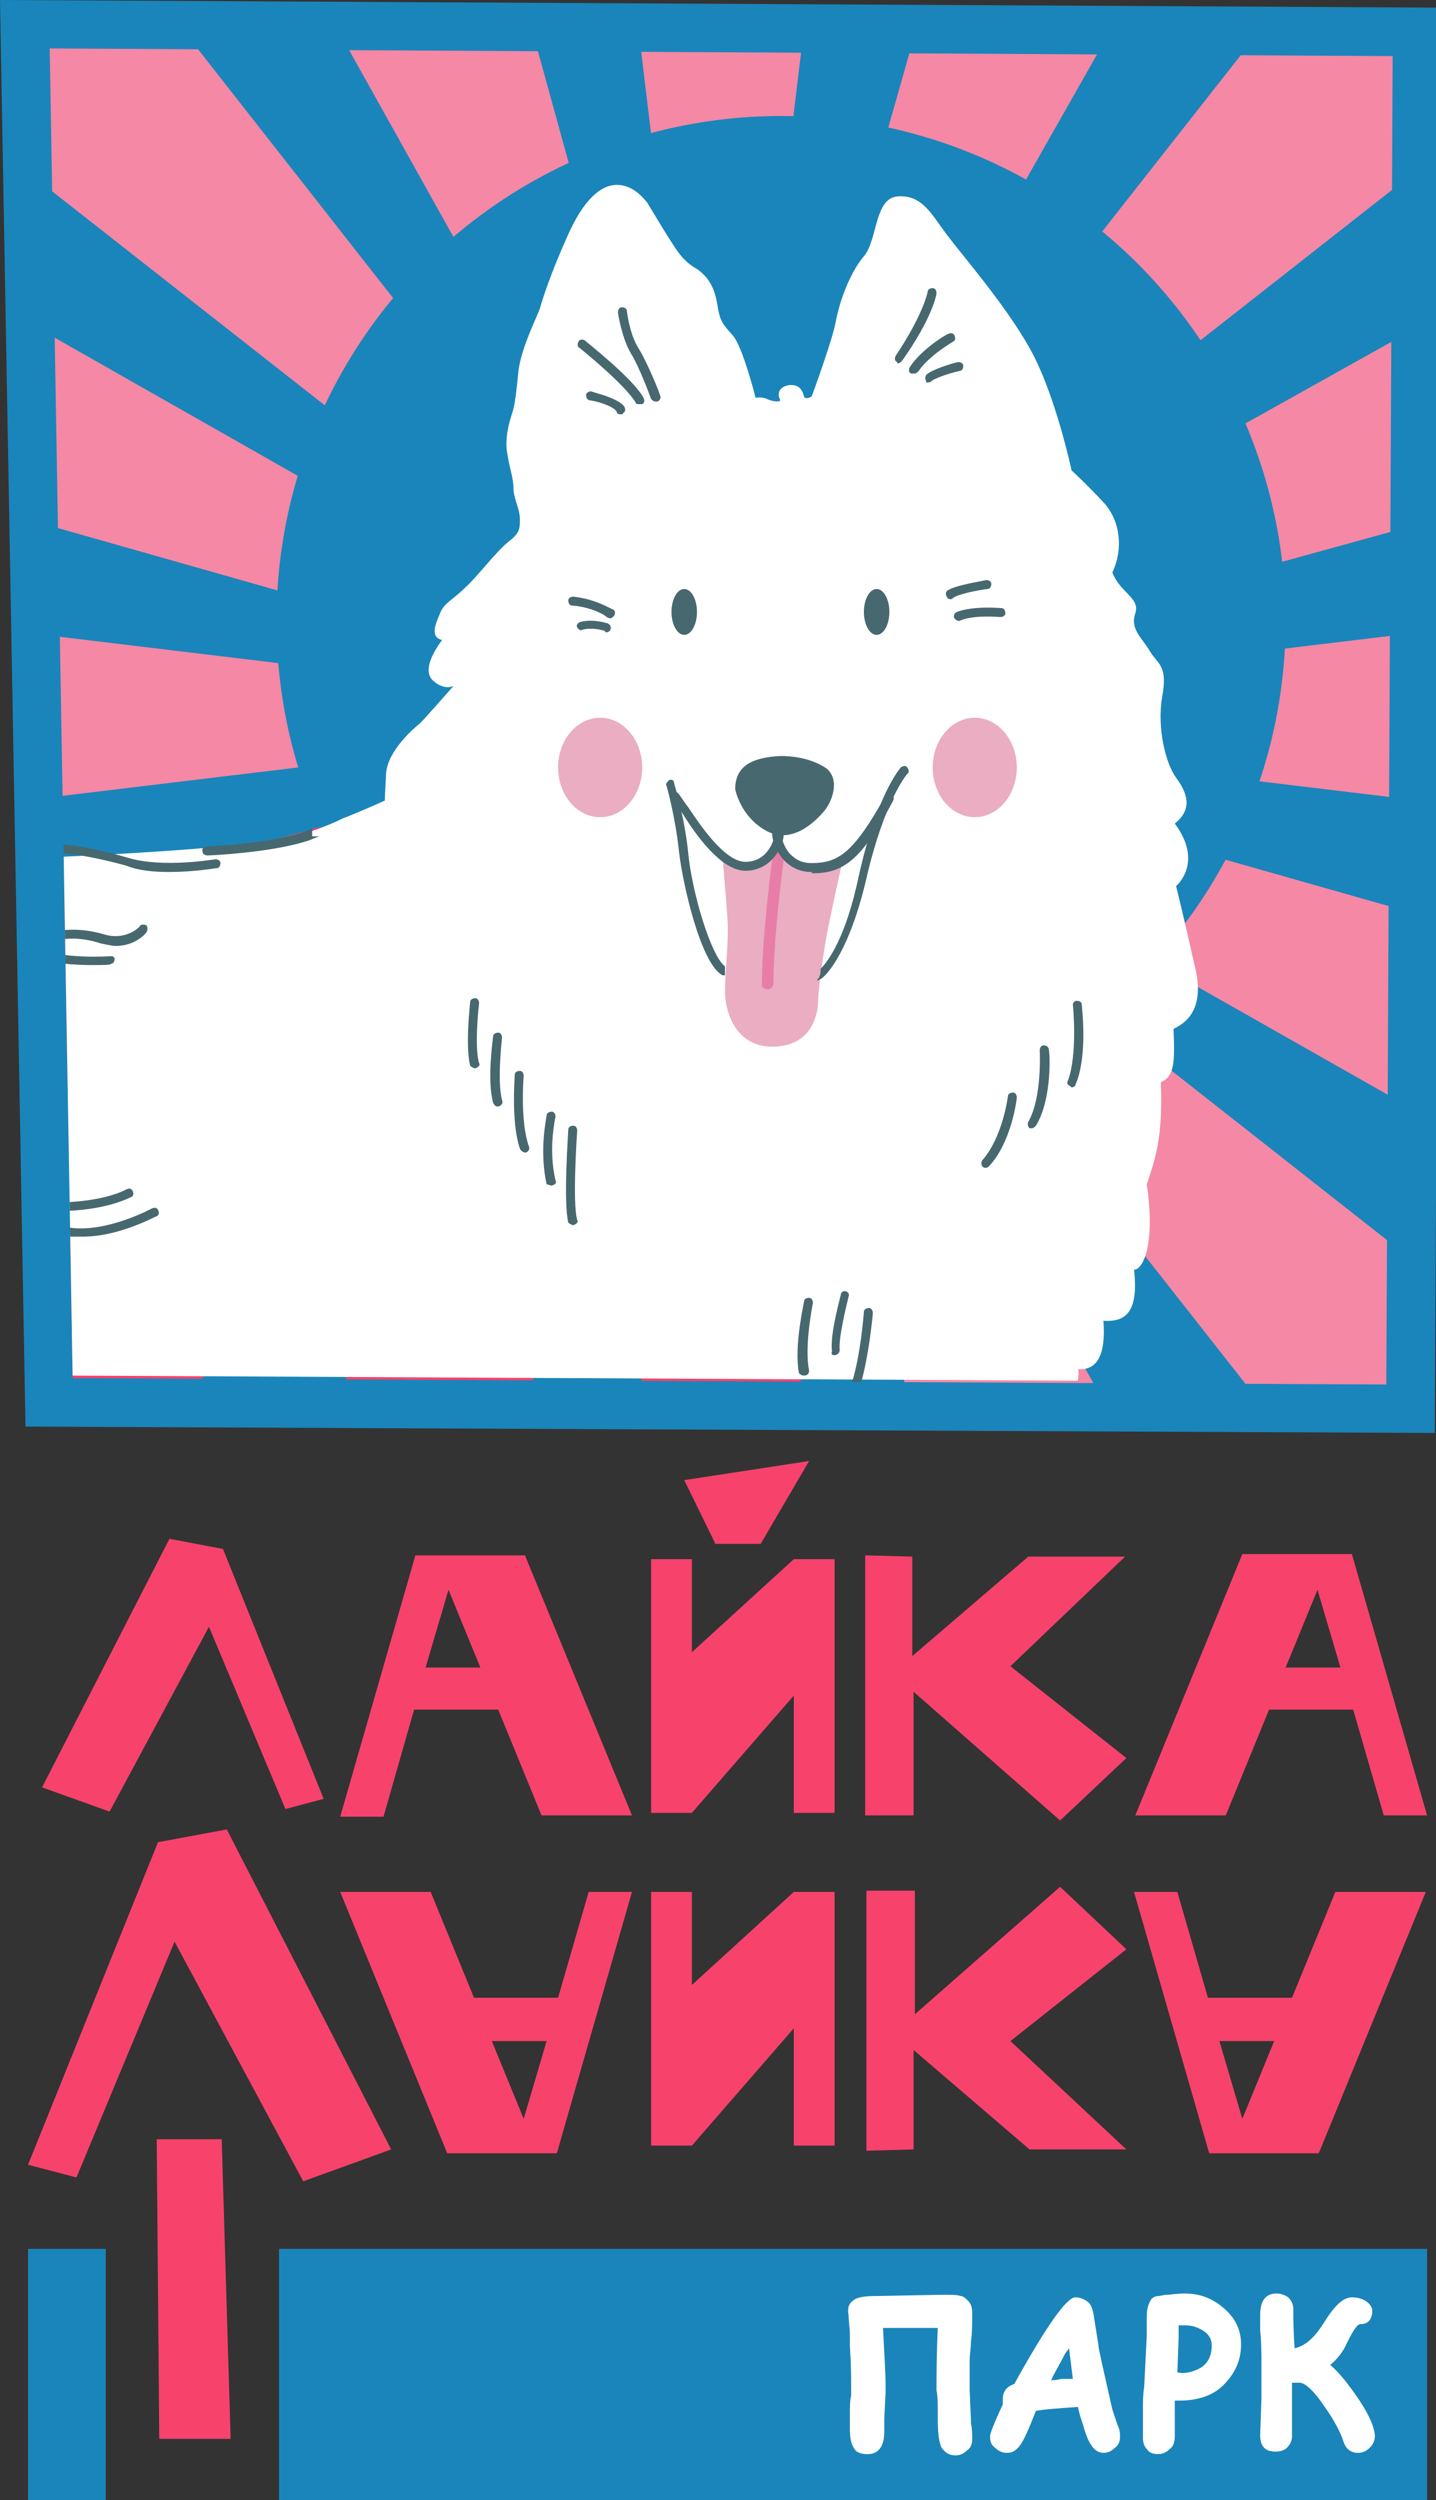 <?xml version="1.0" encoding="utf-8"?> <svg xmlns="http://www.w3.org/2000/svg" xmlns:xlink="http://www.w3.org/1999/xlink" version="1.1" id="Слой_1" x="0px" y="0px" viewBox="0 0 112.7 196.1" style="enable-background:new 0 0 112.7 196.1;" xml:space="preserve"><rect x="0" y="0" width="112.7" height="196.1" fill="#333333" stroke="none"/> <style type="text/css"> .st0{fill:#F7ED8D;} .st1{fill:#F488A5;} .st2{fill:#C7EAE9;} .st3{fill:#F79011;} .st4{fill:#43B4A5;} .st5{fill:#F7426C;} .st6{fill:#1A85BA;} .st7{fill:#47686F;} .st8{fill:#EFD14F;} .st9{clip-path:url(#SVGID_2_);} .st10{clip-path:url(#SVGID_2_);fill:#1A85BA;} .st11{fill:#FFFFFF;} .st12{clip-path:url(#SVGID_4_);} .st13{fill:#EAADC2;} .st14{fill:#E87DA8;} </style> <g> <polygon class="st6" points="112.6,112.4 2,111.9 0,0 113.2,0.6 "></polygon> <polygon class="st6" points="108.8,108.6 5.7,108.1 3.9,3.8 109.3,4.4 "></polygon> <g> <defs> <polygon id="SVGID_1_" points="108.8,108.6 5.7,108.1 3.9,3.8 109.3,4.4 "></polygon> </defs> <clipPath id="SVGID_2_"> <use xlink:href="#SVGID_1_" style="overflow:visible;"></use> </clipPath> <g class="st9"> <polygon class="st1" points="56.6,-25.2 46.8,-25.2 56.6,56.2 66.4,-25.2 "></polygon> <polygon class="st5" points="56.6,137.7 46.8,137.7 56.6,56.2 66.4,137.7 "></polygon> </g> <g class="st9"> <polygon class="st1" points="138,56.2 138,46.4 56.6,56.2 138,66 "></polygon> <polygon class="st1" points="-24.8,56.2 -24.8,46.4 56.6,56.2 -24.8,66 "></polygon> </g> <g class="st9"> <polygon class="st1" points="114.2,-1.4 107.3,-8.3 56.6,56.2 121.1,5.6 "></polygon> <polygon class="st5" points="-1,113.8 -7.9,106.9 56.6,56.2 6,120.7 "></polygon> </g> <g class="st9"> <polygon class="st1" points="114.2,113.8 121.1,106.9 56.6,56.2 107.3,120.7 "></polygon> <polygon class="st1" points="-1,-1.4 6,-8.3 56.6,56.2 -7.9,5.6 "></polygon> </g> <g class="st9"> <polygon class="st1" points="88,-18.9 79,-22.7 56.6,56.2 97.1,-15.1 "></polygon> <polygon class="st5" points="25.2,131.3 16.1,127.6 56.6,56.2 34.2,135.1 "></polygon> </g> <g class="st9"> <polygon class="st1" points="131.7,87.6 135.5,78.6 56.6,56.2 128,96.7 "></polygon> <polygon class="st1" points="-18.5,24.8 -14.7,15.7 56.6,56.2 -22.3,33.8 "></polygon> </g> <g class="st9"> <polygon class="st1" points="132,25.3 128.2,16.2 56.6,56.2 135.7,34.4 "></polygon> <polygon class="st5" points="-18.7,87.1 -22.5,78 56.6,56.2 -15,96.2 "></polygon> </g> <g class="st9"> <polygon class="st1" points="87.5,131.6 96.6,127.8 56.6,56.2 78.4,135.3 "></polygon> <polygon class="st1" points="25.7,-19.1 34.8,-22.9 56.6,56.2 16.6,-15.4 "></polygon> </g> <circle class="st10" cx="61.3" cy="48.7" r="39.6"></circle> </g> <g> <path class="st5" d="M22.4,141.9l-6-14.3l-7.8,14.5l-5.3-1.9l10-19.5l4.2,0.8l7.9,19.6L22.4,141.9z"></path> <path class="st5" d="M32.5,134.1h6.6l3.4,8.3h7.1L41.2,122h-8.6l-5.9,20.5h3.4L32.5,134.1z M33.4,130.8l1.8-6.1l2.5,6.1H33.4z"></path> <path class="st5" d="M65.5,122.3v19.9h-3.2V133l-8,9.2h-3.2v-19.9h3.2v7.3l8-7.3H65.5z M56.1,121l-2.4-4.9l9.8-1.5l-3.8,6.5H56.1z "></path> <path class="st5" d="M79.3,130.7l9.1,7.2l-5.2,4.9l-11.5-10.1l0,9.7h-3.8l0-20.4l3.7,0.1l0,7.8l9.1-7.8h7.6L79.3,130.7z"></path> <path class="st5" d="M106.2,134.1h-6.6l-3.4,8.3h-7.1l8.4-20.5h8.6l5.9,20.5h-3.4L106.2,134.1z M105.2,130.8l-1.8-6.1l-2.5,6.1 H105.2z"></path> </g> <g> <g> <path class="st5" d="M2.2,169.8l10.2-25.3l5.4-1l12.9,25.1l-6.9,2.5l-10.1-18.8L6,170.8L2.2,169.8z"></path> <path class="st5" d="M46.2,148.4h3.4l-5.9,20.5h-8.6l-8.4-20.5h7.1l3.4,8.3h6.6L46.2,148.4z M38.6,160.1l2.5,6.1l1.8-6.1H38.6z"></path> <path class="st5" d="M62.3,148.4l-8,7.3v-7.3h-3.2v19.9h3.2l8-9.2v9.2h3.2v-19.9H62.3z"></path> <path class="st5" d="M88.4,168.6h-7.6l-9.1-7.8l0,7.8l-3.7,0.1l0-20.4h3.8l0,9.7L83.2,148l5.2,4.9l-9.1,7.2L88.4,168.6z"></path> <path class="st5" d="M92.4,148.4h-3.4l5.9,20.5h8.6l8.4-20.5h-7.1l-3.4,8.3h-6.6L92.4,148.4z M100,160.1l-2.5,6.1l-1.8-6.1H100z"></path> </g> </g> <g> <path class="st5" d="M17.4,167.8l0.7,23.5h-5.6l-0.2-23.5H17.4z"></path> </g> <rect x="21.9" y="176.4" class="st6" width="90.1" height="19.7"></rect> <rect x="2.2" y="176.4" class="st6" width="6.1" height="19.7"></rect> <g> <path class="st11" d="M73.6,182.6h-1.3c-1.7,0-2.7,0-3,0c0.1,2.1,0.2,3.5,0.2,4.3v0.3c0,0.1,0,0.3,0,0.4v0.1l-0.1,2v1 c0,0.6-0.1,1-0.3,1.3c-0.2,0.3-0.5,0.5-1,0.5c-0.5,0-0.9-0.1-1.1-0.5c-0.2-0.3-0.3-0.8-0.3-1.5v-1c0-0.7,0-1.2,0.1-1.6 c0-0.3,0-0.6,0-1c0-0.4,0-1.3-0.1-2.9l0-0.9c0-0.5-0.1-1-0.1-1.5c-0.1-0.5,0-0.9,0.3-1.1c0.3-0.3,0.9-0.4,1.8-0.4L74,180 c0.7,0,1.1,0,1.4,0.1c0.2,0,0.4,0.2,0.6,0.4c0.2,0.2,0.3,0.5,0.3,0.9c0,0.9,0,1.6-0.1,2.3c0,0.5-0.1,1-0.1,1.5v0.5l0,1 c0,0.1,0,0.3,0,0.6v0.2l0.1,2.3l0,0.3c0.1,0.4,0.1,0.8,0.1,1.2c0,0.4-0.1,0.7-0.4,0.9c-0.3,0.3-0.6,0.4-0.9,0.4 c-0.5,0-0.8-0.2-1.1-0.6c-0.2-0.4-0.3-1.1-0.3-2.2v-0.6c0-0.7,0-1.2-0.1-1.7C73.5,186.3,73.5,184.7,73.6,182.6z"></path> <path class="st11" d="M84.6,188.8c-1.6,0.1-2.7,0.2-3.3,0.3l-0.2,0.5c-0.5,1.3-0.9,2.1-1.2,2.4c-0.3,0.3-0.5,0.4-0.9,0.4 c-0.3,0-0.6-0.1-0.9-0.4c-0.3-0.2-0.4-0.5-0.4-0.9c0-0.2,0.3-1,1-2.5c0-0.1,0-0.2,0-0.4c0-0.6,0.3-1,0.9-1.2 c2.5-4.5,4.1-6.8,4.8-6.8c0.3,0,0.6,0.1,0.9,0.3c0.3,0.2,0.4,0.5,0.5,0.9l0.4,2.5c0,0.3,0.4,2,1.1,5.1l0.4,1.2 c0.2,0.4,0.2,0.7,0.2,0.9c0,0.4-0.1,0.7-0.4,0.9c-0.3,0.3-0.6,0.4-0.9,0.4c-0.7,0-1.2-0.7-1.6-2.2l-0.1-0.3 C84.8,189.6,84.7,189.3,84.6,188.8z M83.9,184.2l-0.3,0.4c-0.5,1-0.9,1.6-1.1,2.1c0.2,0,0.4,0,0.8-0.1c0.3,0,0.6,0,0.9,0 L83.9,184.2z"></path> <path class="st11" d="M92.6,188.3h-0.2c-0.1,0-0.1,0-0.2,0l0,1.2c0,0.7,0,1.2,0,1.6c0,0.4-0.1,0.8-0.4,1c-0.2,0.2-0.5,0.4-0.9,0.4 c-0.4,0-0.7-0.1-0.9-0.4c-0.2-0.2-0.3-0.5-0.3-0.9v-2.2c0-0.6,0-1.2,0.1-1.8l0.2-4v-1c0-0.6,0-1,0.1-1.3c0.1-0.3,0.2-0.5,0.3-0.6 c0.1-0.1,0.3-0.2,0.5-0.2c0.2,0,0.4-0.1,0.7-0.1c0.3,0,0.7-0.1,1.4-0.1c1.2,0,2.2,0.4,3.1,1.2c0.9,0.8,1.3,1.7,1.3,2.8 c0,1.3-0.5,2.3-1.4,3.2C95.2,187.9,94,188.3,92.6,188.3z M92.5,182.3v1.1l-0.1,2.7l0.1,0c0.4,0.1,1,0,1.6-0.3c0.6-0.3,1-0.9,1-1.8 c0-0.5-0.2-0.9-0.7-1.2c-0.5-0.3-0.9-0.4-1.4-0.4H92.5z"></path> <path class="st11" d="M101.4,186.8v0.9l0,0.9v0.5c0,1,0,1.6,0,2c0,0.4-0.2,0.7-0.4,0.9c-0.2,0.2-0.5,0.3-0.9,0.3 c-0.8,0-1.2-0.4-1.2-1.3l0.1-2.8V187l0-1.4c0-1,0-1.9-0.1-2.8c0-0.5,0-0.9,0-1.2c0-1.1,0.4-1.7,1.3-1.7c0.3,0,0.6,0.1,0.9,0.3 c0.2,0.2,0.4,0.5,0.4,0.9v0.4c0,0.2,0,1.1,0.1,2.7c0.9-0.2,1.6-0.9,2.3-2c0.8-1.3,1.5-2,2.2-2c0.4,0,0.8,0.1,1.1,0.3 c0.3,0.2,0.5,0.5,0.5,0.7c0,0.7-0.3,1.1-0.9,1.1c-0.3,0-0.6,0.5-1.1,1.5c-0.3,0.7-0.8,1.3-1.3,1.7c0.7,0.6,1.5,1.6,2.3,2.8 c0.8,1.2,1.2,2.2,1.2,2.8c0,0.3-0.1,0.6-0.4,0.9c-0.2,0.2-0.5,0.4-0.9,0.4c-0.6,0-1-0.3-1.2-1c-0.2-0.6-0.7-1.6-1.5-2.7 c-0.8-1.2-1.5-1.8-1.9-1.8H101.4z"></path> </g> <g> <defs> <polygon id="SVGID_3_" points="108.8,108.6 5.7,108.1 3.9,3.8 109.3,4.4 "></polygon> </defs> <clipPath id="SVGID_4_"> <use xlink:href="#SVGID_3_" style="overflow:visible;"></use> </clipPath> <g class="st12"> <path class="st11" d="M92.3,69.5c0,0,2.2-1.8-0.1-4.9c1.5-1.2,0.9-2.5,0.1-3.6c-0.8-1.1-1.5-3.8-1.1-6.3c0.5-2.6-0.4-2.6-1-3.7 c-0.7-1.1-1.5-1.7-1.1-2.9c0.4-1.2-1.2-1.6-1.8-3.2c0.9-1.9,0.6-4.1-0.7-5.5c-1.3-1.4-2.5-2.5-2.5-2.5s-1.3-6.1-3.3-9.6 c-1.9-3.4-5.3-7.3-6.5-8.9c-1.2-1.6-1.9-3.1-3.8-3c-1.9,0.1-1.6,3.4-2.7,4.7s-1.9,3.5-2.2,5.1c-0.3,1.6-1.9,5.9-1.9,5.9 s-0.5,0.3-0.6,0c-0.1-0.4-0.3-0.9-1-0.9c-0.7,0-1.2,0.5-0.9,1.1c0.2,0.3-0.6,0.2-1,0c-0.4-0.2-0.9-0.1-0.9-0.1s-1-4-1.8-4.9 s-1-1.1-1.2-2.4c-0.2-1.2-0.6-2.1-1.6-2.8c-1.1-0.6-1.6-1.5-2-2.1c-0.4-0.6-1.6-2.6-1.9-3.1c-0.4-0.5-1.2-1.4-2.4-1.4 c-1.2,0-2.6,1.1-3.9,4.1c-1.3,2.9-1.9,4.8-2.1,5.5c-0.2,0.7-1.4,2.9-1.7,4.9c-0.2,2-0.3,2.8-0.5,3.4c-0.2,0.6-0.6,1.9-0.4,3.1 c0.2,1.3,0.5,2,0.5,2.8s0.5,1.6,0.5,2.4s0,1.1-0.9,1.8c-1,0.8-2.4,2.7-3.4,3.6c-1,1-1.7,1.2-2,2.1c-0.4,0.9-0.7,1.8,0.2,2 c-0.6,0.8-1.6,2.4-0.7,3.2c0.9,0.8,1.6,0.4,1.6,0.4s-2.2,2.5-2.6,2.9c-0.5,0.4-2.6,2.2-2.7,4c-0.1,1.8-0.1,2.1-0.1,2.1 s-2,0.9-3.3,1.4c-1.2,0.6-3,1.2-3,1.2s-1.5,1-18.9,1.8l0.7,40.7l78.9,0.4c0-0.3,0.1-0.6,0-0.9c1.5,0.1,2.2-1.1,2-3.8 c1.6,0.1,2.8-0.5,2.4-4c0.7,0,1.7-2,1-6.7c0.6-1.8,1.3-3.6,1.1-8c1.1-0.5,1.1-1.6,1-4.2c1.3-0.6,2.5-1.9,1.6-5.2 C93,72.3,92.3,69.5,92.3,69.5z"></path> <path class="st13" d="M66.1,67.6c0,0-1,4.5-1.3,6.2c-0.3,1.8-0.6,4-0.6,5c-0.1,1.1-0.7,3.3-3.6,3.3s-3.7-2.8-3.7-4.3 c0-1.5,0.3-4,0.2-5.6s-0.4-5.1-0.4-5.1l1.6,0.8l1.8-0.7l0.9-0.9l0.5,0.3l1.8,1.4L66.1,67.6z"></path> <path class="st14" d="M60.2,77.6c0.3,0,0.5-0.2,0.5-0.5c0-3.9,0.9-10.4,0.9-10.4c0-0.3-0.1-0.5-0.4-0.5c-0.3,0-0.5,0.1-0.5,0.4 c0,0.1-0.9,6.6-0.9,10.5C59.7,77.4,60,77.6,60.2,77.6C60.2,77.6,60.2,77.6,60.2,77.6z"></path> <ellipse class="st7" cx="68.8" cy="48" rx="1" ry="1.8"></ellipse> <ellipse class="st7" cx="53.7" cy="48" rx="1" ry="1.8"></ellipse> <g> <path class="st7" d="M70.5,28.5c0.1,0,0.2-0.1,0.3-0.2c2.4-3.4,2.7-5.2,2.7-5.3c0-0.2-0.1-0.4-0.3-0.4c-0.2,0-0.4,0.1-0.4,0.3 c0,0-0.3,1.7-2.5,5c-0.1,0.2-0.1,0.4,0.1,0.5C70.4,28.4,70.4,28.5,70.5,28.5z"></path> <path class="st7" d="M71.8,29.3c0.1,0,0.2-0.1,0.3-0.2c0.8-1.2,2.7-2.3,2.7-2.3c0.2-0.1,0.2-0.3,0.1-0.5 c-0.1-0.2-0.3-0.2-0.5-0.1c-0.1,0-2.1,1.2-3,2.6c-0.1,0.2-0.1,0.4,0.1,0.5C71.7,29.3,71.7,29.3,71.8,29.3z"></path> <path class="st7" d="M72.8,30c0.1,0,0.2,0,0.3-0.1c0.2-0.2,1.3-0.6,2.2-0.8c0.2,0,0.3-0.2,0.3-0.4c0-0.2-0.2-0.3-0.4-0.3 c-0.5,0.1-2.1,0.6-2.5,1c-0.1,0.1-0.1,0.4,0,0.5C72.6,30,72.7,30,72.8,30z"></path> <path class="st7" d="M51.5,31.5c0,0,0.1,0,0.1,0c0.2-0.1,0.3-0.3,0.2-0.5c0-0.1-1-2.6-1.7-3.7c-0.7-1.1-0.9-2.9-0.9-2.9 c0-0.2-0.2-0.3-0.4-0.3c-0.2,0-0.3,0.2-0.3,0.4c0,0.1,0.3,2,1,3.2c0.7,1.1,1.6,3.6,1.6,3.6C51.2,31.4,51.3,31.5,51.5,31.5z"></path> <path class="st7" d="M50.2,31.7c0.1,0,0.1,0,0.2,0c0.2-0.1,0.2-0.3,0.1-0.5c-0.8-1.5-4.4-4.3-4.6-4.5c-0.2-0.1-0.4-0.1-0.5,0.1 c-0.1,0.2-0.1,0.4,0.1,0.5c0,0,3.6,2.9,4.4,4.3C49.9,31.7,50,31.7,50.2,31.7z"></path> <path class="st7" d="M48.7,32.5c0.1,0,0.2,0,0.2-0.1c0.2-0.1,0.2-0.3,0.1-0.5c-0.5-0.7-2.4-1.1-2.6-1.2c-0.2,0-0.4,0.1-0.4,0.3 c0,0.2,0.1,0.4,0.3,0.4c0.7,0.1,1.9,0.5,2.1,0.9C48.4,32.4,48.5,32.5,48.7,32.5z"></path> <path class="st7" d="M74.6,47c0.1,0,0.1,0,0.2-0.1c0.4-0.3,1.9-0.6,2.7-0.7c0.2,0,0.3-0.2,0.3-0.4c0-0.2-0.2-0.3-0.4-0.3 c-0.4,0.1-2.4,0.4-3,0.8c-0.2,0.1-0.2,0.3-0.1,0.5C74.4,47,74.5,47,74.6,47z"></path> <path class="st7" d="M75.2,48.7c0,0,0.1,0,0.1,0c1.1-0.5,3.1-0.3,3.2-0.3c0.2,0,0.4-0.1,0.4-0.3s-0.1-0.4-0.3-0.4 c-0.1,0-2.2-0.2-3.5,0.3c-0.2,0.1-0.3,0.3-0.2,0.5C75,48.6,75.1,48.7,75.2,48.7z"></path> <path class="st7" d="M47.9,48.5c0.1,0,0.2-0.1,0.3-0.2c0.1-0.2,0.1-0.4-0.1-0.5c-0.1,0-1.3-0.8-3.1-1c-0.2,0-0.4,0.1-0.4,0.3 c0,0.2,0.1,0.4,0.3,0.4c1.5,0.1,2.7,0.8,2.7,0.9C47.8,48.5,47.9,48.5,47.9,48.5z"></path> <path class="st7" d="M47.6,49.6c0.1,0,0.3-0.1,0.3-0.2c0.1-0.2,0-0.4-0.2-0.5c0,0-1.2-0.4-2.2-0.1c-0.2,0.1-0.3,0.3-0.2,0.4 c0.1,0.2,0.3,0.3,0.4,0.2c0.7-0.2,1.5,0,1.8,0.1C47.5,49.6,47.5,49.6,47.6,49.6z"></path> <path class="st7" d="M84.1,85.3c0.1,0,0.3-0.1,0.3-0.2c1-2.3,0.5-6.1,0.5-6.3c0-0.2-0.2-0.3-0.4-0.3c-0.2,0-0.3,0.2-0.3,0.3 c0,0,0.4,3.9-0.4,6c-0.1,0.2,0,0.3,0.2,0.4C84.1,85.3,84.1,85.3,84.1,85.3z"></path> <path class="st7" d="M81,88.5c0.1,0,0.2-0.1,0.3-0.2c1.3-2.1,1.1-5.9,1-6c0-0.2-0.2-0.3-0.4-0.3c-0.2,0-0.3,0.2-0.3,0.4 c0,0,0.2,3.7-0.9,5.6c-0.1,0.2,0,0.4,0.1,0.5C80.9,88.5,81,88.5,81,88.5z"></path> <path class="st7" d="M77.3,91.6c0.1,0,0.2,0,0.3-0.1c1.8-1.9,2.2-5.3,2.2-5.4c0-0.2-0.1-0.4-0.3-0.4c-0.2,0-0.4,0.1-0.4,0.3 c0,0-0.4,3.2-2,5c-0.1,0.1-0.1,0.4,0,0.5C77.1,91.5,77.2,91.6,77.3,91.6z"></path> <path class="st7" d="M45,96.1C45,96.1,45.1,96.1,45,96.1c0.3-0.1,0.4-0.3,0.3-0.4c-0.4-1.4,0-7,0-7c0-0.2-0.1-0.4-0.3-0.4 c-0.2,0-0.4,0.1-0.4,0.3c0,0.2-0.4,5.7,0,7.3C44.7,96,44.9,96.1,45,96.1z"></path> <path class="st7" d="M43.3,93C43.3,93,43.4,93,43.3,93c0.3-0.1,0.4-0.2,0.3-0.4c-0.6-2.5,0-5,0-5c0-0.2-0.1-0.4-0.3-0.4 c-0.2,0-0.4,0.1-0.4,0.3c0,0.1-0.6,2.7,0,5.4C43,92.9,43.2,93,43.3,93z"></path> <path class="st7" d="M41.2,90.4c0,0,0.1,0,0.1,0c0.2-0.1,0.3-0.3,0.2-0.5c-0.7-2-0.4-5.5-0.4-5.5c0-0.2-0.1-0.4-0.3-0.4 c-0.2,0-0.4,0.1-0.4,0.3c0,0.2-0.3,3.7,0.4,5.8C40.9,90.3,41.1,90.4,41.2,90.4z"></path> <path class="st7" d="M39.1,86.8C39.1,86.8,39.1,86.8,39.1,86.8c0.3-0.1,0.4-0.3,0.3-0.5c-0.4-1.6,0-4.8,0-4.9 c0-0.2-0.1-0.4-0.3-0.4c-0.2,0-0.4,0.1-0.4,0.3c0,0.1-0.5,3.4,0,5.2C38.8,86.7,38.9,86.8,39.1,86.8z"></path> <path class="st7" d="M37.3,83.8C37.3,83.8,37.4,83.8,37.3,83.8c0.3-0.1,0.4-0.3,0.3-0.4c-0.4-1.4,0-4.7,0-4.7 c0-0.2-0.1-0.4-0.3-0.4c-0.2,0-0.4,0.1-0.4,0.3c0,0.1-0.4,3.4,0,5C37,83.7,37.2,83.8,37.3,83.8z"></path> <path class="st7" d="M66.6,110.4c0.1,0,0.2-0.1,0.3-0.2c1.1-1.8,1.6-7,1.6-7.2c0-0.2-0.1-0.4-0.3-0.4c-0.2,0-0.4,0.1-0.4,0.3 c0,0.1-0.4,5.2-1.5,6.8c-0.1,0.2-0.1,0.4,0.1,0.5C66.4,110.4,66.5,110.4,66.6,110.4z"></path> <path class="st7" d="M65.5,106.3C65.5,106.3,65.5,106.3,65.5,106.3c0.2,0,0.4-0.2,0.4-0.4c-0.1-0.9,0.5-3.4,0.7-4.2 c0.1-0.2-0.1-0.4-0.2-0.4c-0.2-0.1-0.4,0.1-0.4,0.2c0,0.1-0.9,3.2-0.7,4.5C65.2,106.2,65.3,106.3,65.5,106.3z"></path> <path class="st7" d="M63.1,107.9C63.1,107.9,63.2,107.9,63.1,107.9c0.3,0,0.4-0.2,0.4-0.4c-0.4-1.9,0.3-5.3,0.3-5.3 c0-0.2-0.1-0.4-0.3-0.4c-0.2,0-0.4,0.1-0.4,0.3c0,0.1-0.8,3.5-0.4,5.6C62.8,107.8,62.9,107.9,63.1,107.9z"></path> <path class="st7" d="M9.1,74.2c1.5,0,2.4-1,2.4-1.1c0.1-0.1,0.1-0.4,0-0.5c-0.1-0.1-0.4-0.1-0.5,0c0,0.1-1.1,1.2-2.8,0.7 c-2-0.6-3.4-0.3-3.5-0.3c-0.2,0-0.3,0.2-0.3,0.4c0,0.2,0.2,0.3,0.4,0.3c0,0,1.3-0.3,3.1,0.3C8.4,74.1,8.8,74.2,9.1,74.2z"></path> <path class="st7" d="M7.3,75.7c0.8,0,1.4,0,1.4-0.1c0.2,0,0.3-0.2,0.3-0.4C9,75.1,8.9,75,8.7,75c0,0-3.8,0.3-6-0.7 c-0.2-0.1-0.4,0-0.5,0.2c-0.1,0.2,0,0.4,0.2,0.5C3.9,75.6,5.9,75.7,7.3,75.7z"></path> <path class="st7" d="M4.4,95c4,0,5.8-1.1,5.9-1.1c0.2-0.1,0.2-0.3,0.1-0.5c-0.1-0.2-0.3-0.2-0.5-0.1c0,0-2,1.2-6.7,1 c-0.2,0-0.4,0.1-0.4,0.3C2.8,94.8,3,95,3.2,95C3.6,95,4,95,4.4,95z"></path> <path class="st7" d="M6.5,97c2.9,0,5.7-1.6,5.8-1.6c0.2-0.1,0.2-0.3,0.1-0.5s-0.3-0.2-0.5-0.1c0,0-3.5,1.9-6.4,1.5 c-0.2,0-0.4,0.1-0.4,0.3c0,0.2,0.1,0.4,0.3,0.4C5.8,97,6.1,97,6.5,97z"></path> <path class="st7" d="M13.3,68.4c1.9,0,3.6-0.3,3.7-0.3c0.2,0,0.3-0.2,0.3-0.4c0-0.2-0.2-0.3-0.4-0.3c0,0-4.1,0.7-6.8-0.1 c-4.1-1.2-6-1.1-6.1-1.1c-0.2,0-0.3,0.2-0.3,0.4c0,0.2,0.2,0.3,0.4,0.3c0,0,1.8-0.1,5.8,1C10.9,68.3,12.1,68.4,13.3,68.4z"></path> <path class="st7" d="M63.8,68.5c2.5,0,3.9-1.2,6.3-5.7c0.1-0.2,0-0.4-0.1-0.5c-0.2-0.1-0.4,0-0.5,0.1c-2.5,4.5-3.7,5.3-5.8,5.3 c-2.1,0-2.4-2.2-2.4-2.3c0-0.2-0.2-0.3-0.4-0.3c-0.2,0-0.3,0.2-0.3,0.4c0.1,1,1,2.9,3.1,2.9C63.7,68.5,63.8,68.5,63.8,68.5z"></path> <path class="st7" d="M58.5,68.3c2,0,2.9-1.8,3-2.7c0-0.2-0.1-0.4-0.3-0.4c-0.2,0-0.4,0.1-0.4,0.3l0,0c0,0.1-0.4,2.1-2.3,2.1 c-1.6,0-3.5-2.8-4.5-4.3c-0.4-0.5-0.6-0.9-0.8-1.1c-0.1-0.1-0.4-0.1-0.5,0c-0.1,0.1-0.1,0.4,0,0.5c0.2,0.2,0.4,0.6,0.8,1 C54.6,65.5,56.6,68.3,58.5,68.3z"></path> <path class="st7" d="M64.4,76c0.6-0.6,2-2.5,3-7.3c1.4-6.3,3.2-8.4,3.3-8.5c0.1-0.1,0.4-0.2,0.5,0c0.1,0.1,0.2,0.4,0,0.5 c0,0-1.8,2.1-3.2,8.2c-1.5,6.4-3.5,7.9-3.6,7.9c-0.1,0-0.1,0.1-0.2,0.1c0,0,0,0-0.1,0C64.4,76.6,64.4,76.3,64.4,76z"></path> <path class="st7" d="M52.5,61.2c0.2-0.1,0.4,0,0.4,0.2c0,0.1,0.8,2.5,1.1,5.4c0.3,3.2,1.8,8.2,2.9,9c0,0.2,0,0.5,0,0.7 c0,0,0,0,0,0c-0.1,0-0.1,0-0.2,0c-1.7-0.9-3.1-7.1-3.4-9.6c-0.3-2.9-1-5.3-1-5.3C52.2,61.5,52.4,61.3,52.5,61.2z"></path> <path class="st7" d="M24.5,65.6V65c-0.3,0.1-0.5,0.2-0.8,0.3c-2.7,0.9-7.4,1.1-7.5,1.1c-0.2,0-0.4,0.2-0.3,0.4 c0,0.2,0.2,0.3,0.4,0.3c0,0,0,0,0,0c0.2,0,4.8-0.2,7.7-1.1c0.4-0.1,0.7-0.3,1.1-0.4H24.5z"></path> </g> <path class="st7" d="M61.3,59.3c-2.3,0.1-3.6,0.8-3.6,2.6c0,0,0.4,2.2,2.5,3.3c2.1,1.1,4-1,4.5-1.6c0.5-0.6,1.3-2.3,0.2-3.3 C63.6,59.4,62,59.3,61.3,59.3z"></path> <ellipse class="st13" cx="47.1" cy="60.2" rx="3.3" ry="3.9"></ellipse> <ellipse class="st13" cx="76.5" cy="60.2" rx="3.3" ry="3.9"></ellipse> </g> </g> </g> </svg> 